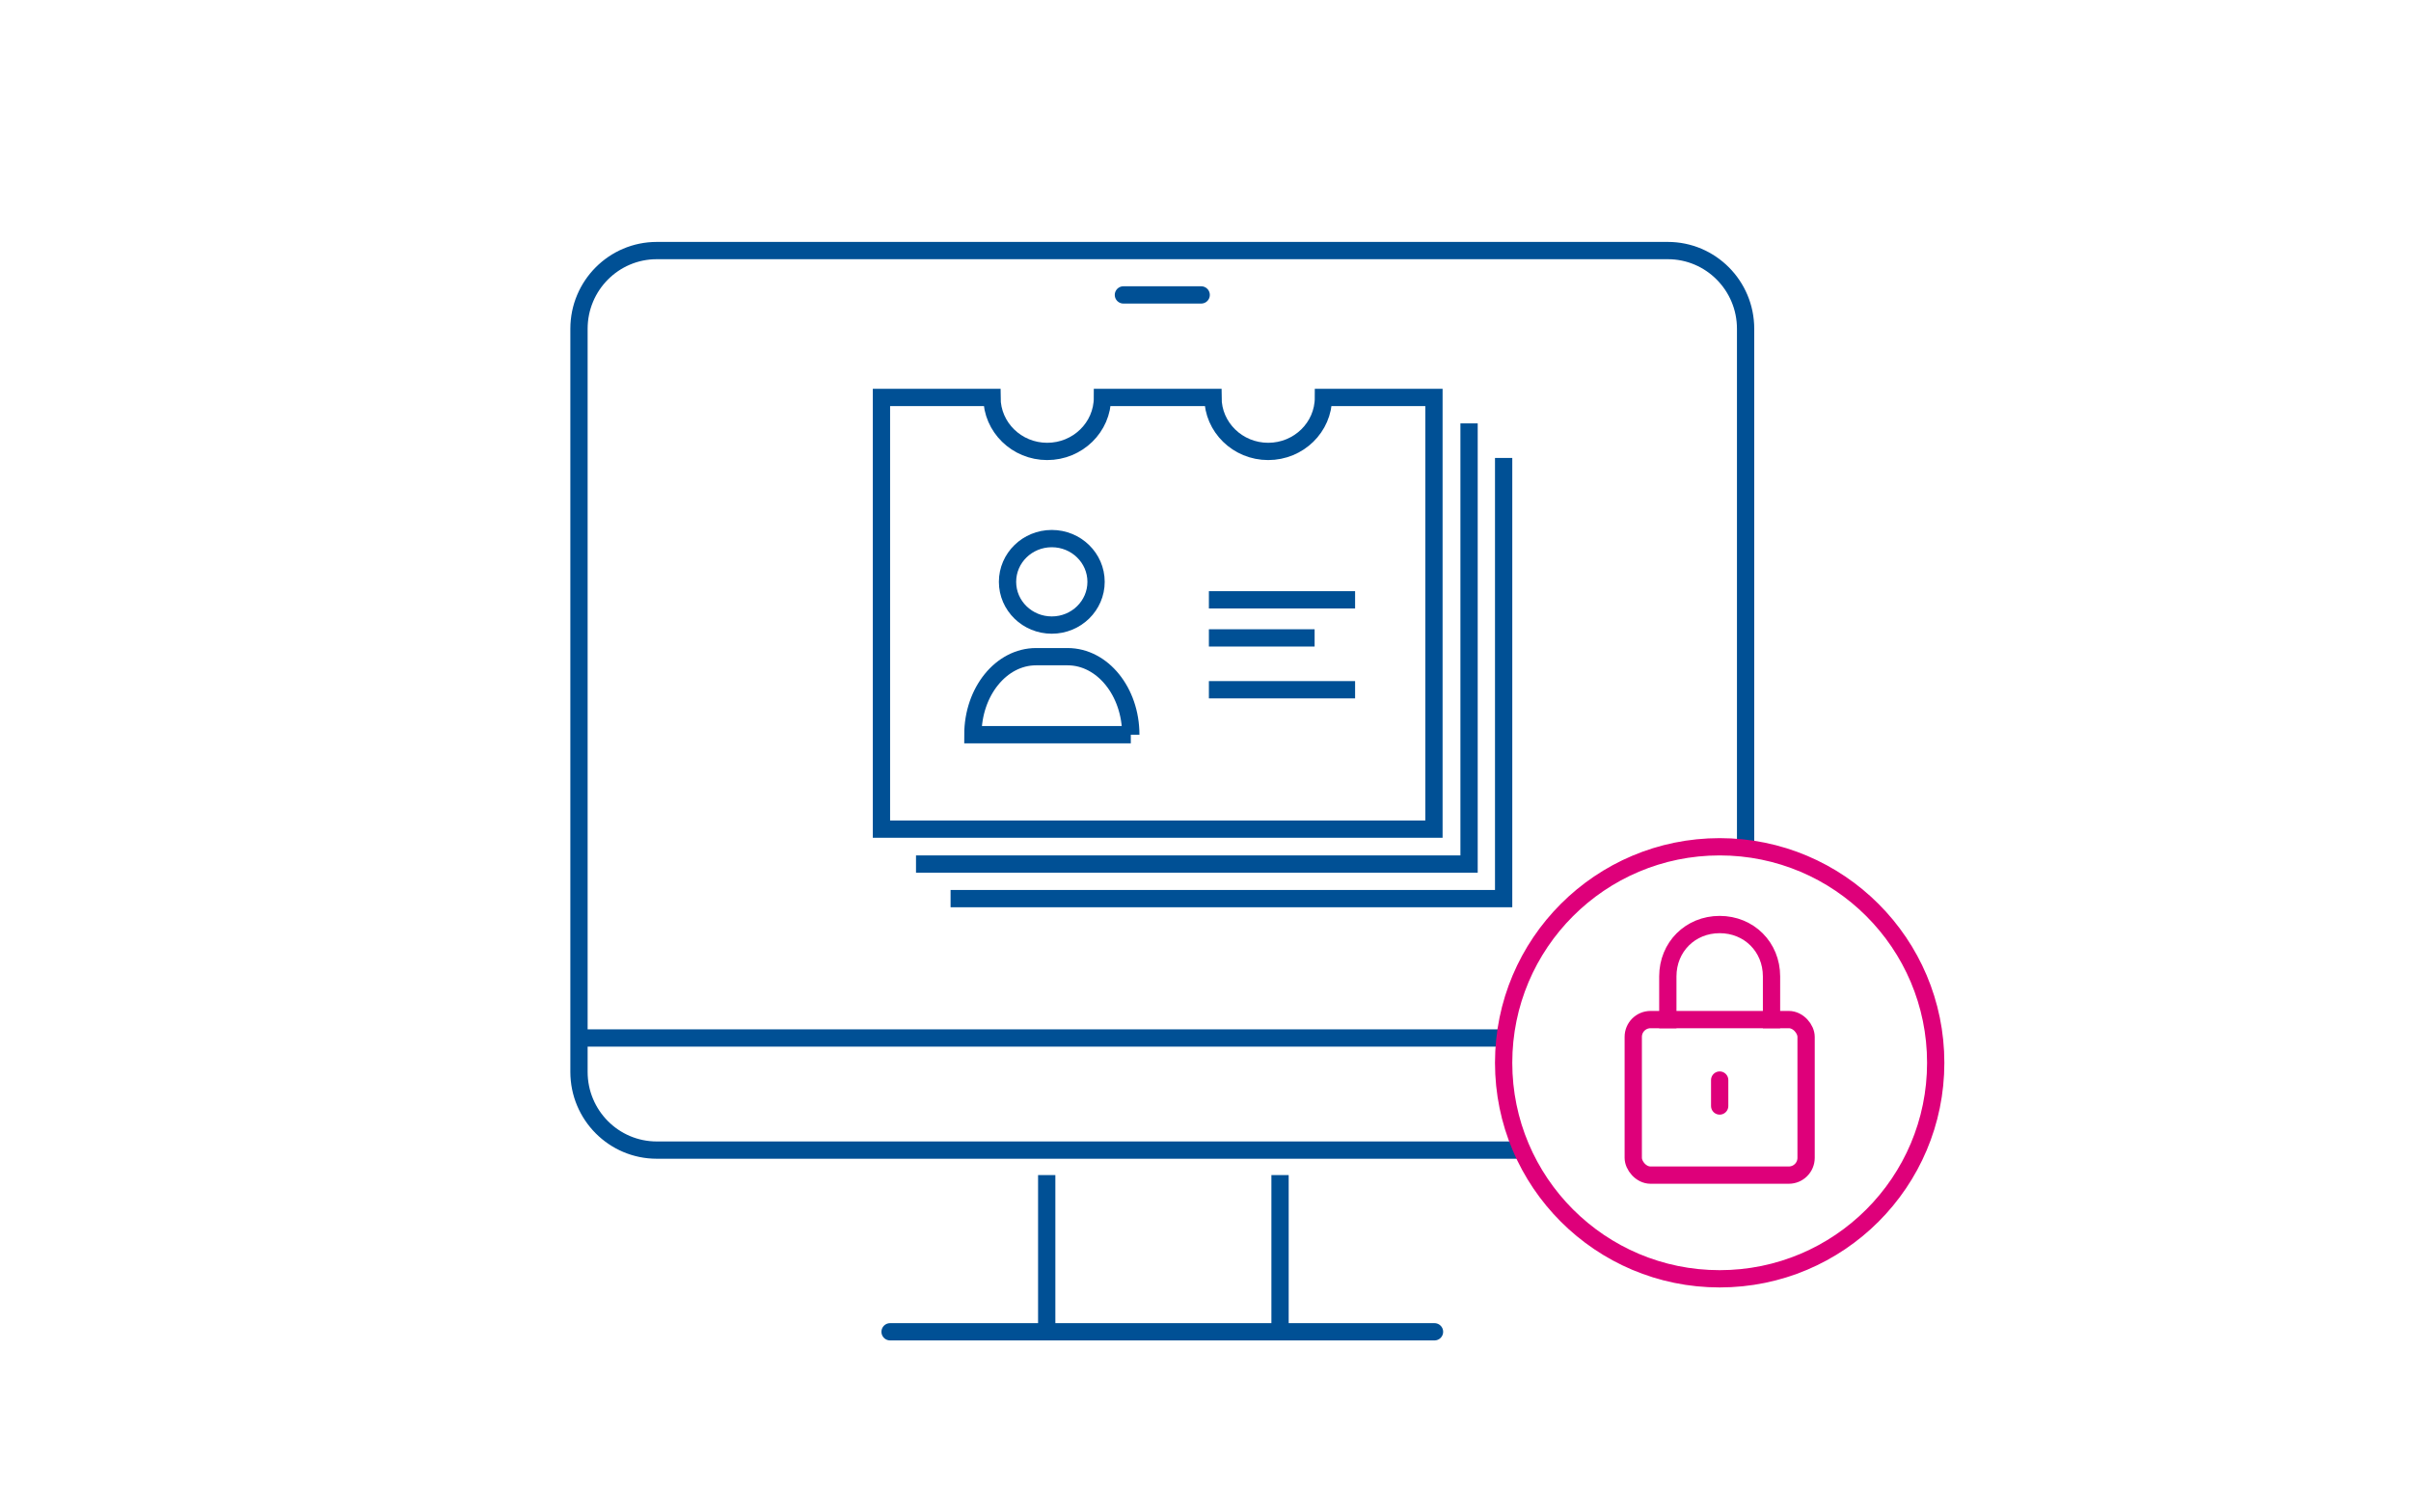 <svg height="175" viewBox="0 0 279 175" width="279" xmlns="http://www.w3.org/2000/svg"><g fill="none" fill-rule="evenodd" stroke-width="2"><g stroke="#005095" transform="translate(67 29)"><path d="m108.711 104.105c-22.414 0-54.884 0-99.711 0-4.97 0-9-4.053-9-9.053v-86c0-4.999 4.03-9.053 9-9.053h117c4.97 0 9 4.053 9 9.053v59.554m-135 22.525h106.427m-25.302 16.868v16.377m-27 0v-16.377" stroke-linecap="square"/><path d="m36 125.132h63m-36-120h9" stroke-linecap="round"/><g stroke-linecap="square"><g transform="translate(35 17)"><path d="m38.893 23.418h14.918m-14.918 10.408h14.918m-14.918-6h10.234"/><ellipse cx="19.713" cy="21.337" rx="5.123" ry="5.004"/><path d="m28.857 39.031h-18.276c0-4.987 3.273-9.031 7.31-9.031h3.655c4.037 0 7.31 4.043 7.31 9.031z"/><path d="m51.148 0c0 3.449-2.862 6.245-6.393 6.245-3.531 0-6.393-2.796-6.393-6.245h-12.787c0 3.449-2.862 6.245-6.393 6.245-3.531 0-6.393-2.796-6.393-6.245h-12.787v49.959h63.934v-49.959z"/></g><path d="m40 71h63v-50"/><path d="m44 75h63v-50"/></g></g><g stroke="#de007a"><circle cx="199" cy="123" r="25"/><g transform="translate(189 107)"><rect height="18" rx="2" stroke-linecap="square" width="20" y="11"/><path d="m10 18v3" stroke-linecap="round"/><path d="m4 11v-5c0-3.4 2.6-6 6-6s6 2.6 6 6v5" stroke-linecap="square"/></g></g></g></svg>